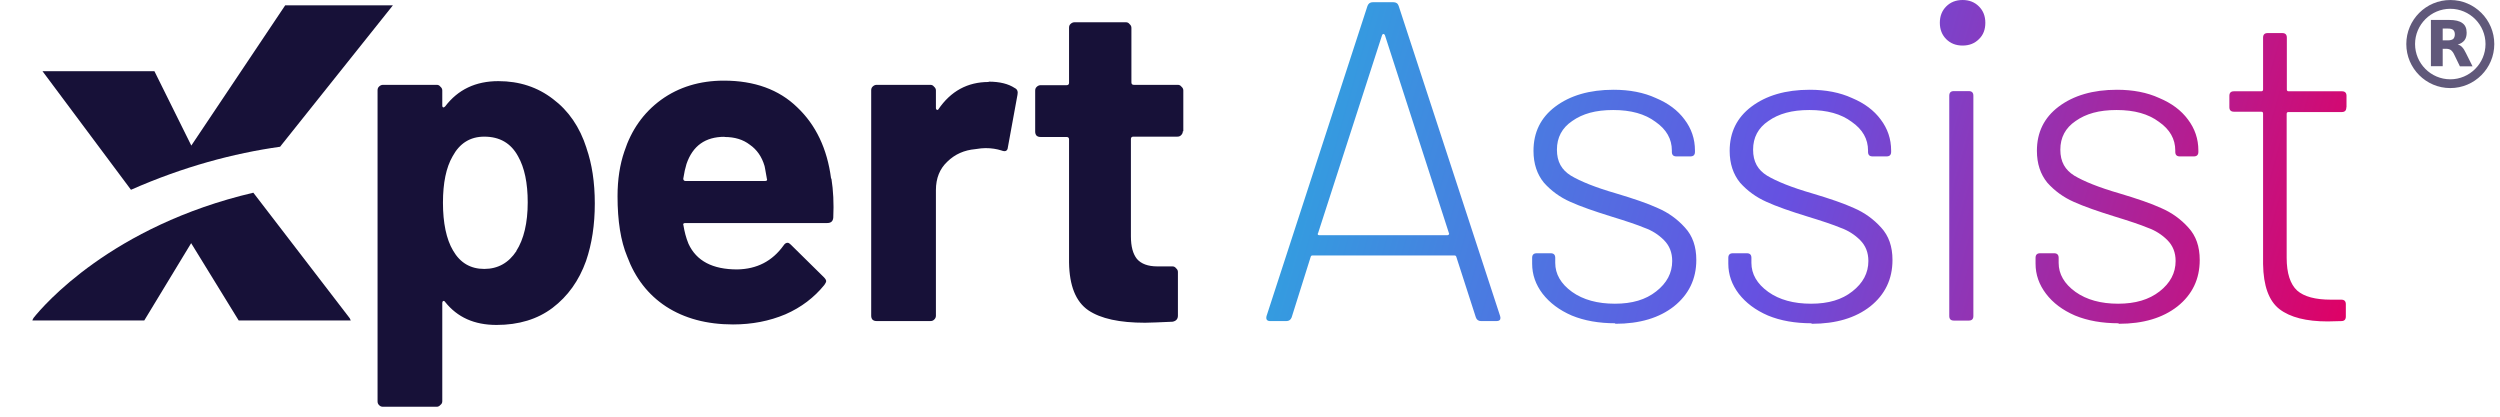 <svg width="126" height="21" viewBox="0 0 126 21" fill="none" xmlns="http://www.w3.org/2000/svg">
<path d="M123.495 4.439C122.272 4.439 121.278 3.445 121.278 2.22C121.278 0.995 122.272 0.001 123.495 0.001C124.718 0.001 125.712 0.995 125.712 2.22C125.712 3.445 124.718 4.439 123.495 4.439ZM123.495 0.443C122.518 0.443 121.719 1.242 121.719 2.22C121.719 3.198 122.518 3.997 123.495 3.997C124.472 3.997 125.27 3.198 125.27 2.22C125.27 1.242 124.472 0.443 123.495 0.443Z" fill="#60587A"/>
<path d="M123.367 2.034C123.495 2.034 123.58 2.008 123.639 1.966C123.69 1.915 123.724 1.838 123.724 1.736C123.724 1.634 123.699 1.558 123.639 1.507C123.58 1.456 123.495 1.439 123.367 1.439H123.112V2.034H123.367ZM123.112 2.451V3.335H122.518V1.005H123.435C123.741 1.005 123.962 1.056 124.106 1.166C124.251 1.269 124.319 1.43 124.319 1.651C124.319 1.804 124.285 1.932 124.208 2.034C124.132 2.127 124.021 2.204 123.868 2.246C123.953 2.263 124.03 2.306 124.089 2.374C124.157 2.442 124.217 2.536 124.285 2.68L124.616 3.343H123.979L123.699 2.765C123.648 2.646 123.58 2.57 123.529 2.527C123.469 2.485 123.393 2.459 123.291 2.459H123.121" fill="#60587A"/>
<path d="M29.561 7.474C29.833 8.256 29.978 9.183 29.978 10.254C29.978 11.326 29.833 12.287 29.536 13.154C29.179 14.149 28.619 14.931 27.846 15.518C27.09 16.088 26.147 16.377 25.026 16.377C23.904 16.377 23.055 15.994 22.435 15.22C22.401 15.169 22.375 15.161 22.341 15.169C22.308 15.187 22.291 15.22 22.291 15.263V20.221C22.291 20.297 22.265 20.357 22.197 20.408C22.146 20.467 22.087 20.501 22.01 20.501H19.301C19.224 20.501 19.156 20.476 19.097 20.408C19.046 20.357 19.029 20.297 19.029 20.221V4.557C19.029 4.48 19.046 4.421 19.097 4.37C19.156 4.31 19.224 4.276 19.301 4.276H22.01C22.087 4.276 22.146 4.302 22.197 4.37C22.257 4.421 22.291 4.48 22.291 4.557V5.322C22.291 5.373 22.308 5.399 22.341 5.416C22.367 5.416 22.401 5.399 22.435 5.365C23.081 4.514 23.972 4.089 25.119 4.089C26.181 4.089 27.098 4.395 27.871 4.991C28.653 5.577 29.222 6.402 29.561 7.465V7.474ZM26.02 12.652C26.402 12.057 26.597 11.232 26.597 10.195C26.597 9.225 26.436 8.452 26.113 7.882C25.756 7.219 25.187 6.887 24.406 6.887C23.701 6.887 23.165 7.219 22.809 7.882C22.486 8.443 22.325 9.217 22.325 10.22C22.325 11.224 22.494 12.057 22.834 12.627C23.191 13.248 23.718 13.554 24.406 13.554C25.094 13.554 25.637 13.248 26.028 12.652H26.02ZM41.904 9.004C41.997 9.591 42.031 10.246 41.997 10.969C41.98 11.156 41.878 11.241 41.691 11.241H34.539C34.446 11.241 34.412 11.283 34.446 11.36C34.497 11.666 34.573 11.981 34.7 12.287C35.1 13.154 35.915 13.579 37.155 13.579C38.149 13.562 38.922 13.163 39.491 12.372C39.551 12.278 39.619 12.236 39.695 12.236C39.746 12.236 39.797 12.27 39.856 12.329L41.521 13.97C41.598 14.047 41.64 14.115 41.64 14.175C41.64 14.2 41.615 14.268 41.547 14.362C41.037 14.991 40.383 15.493 39.585 15.841C38.778 16.181 37.903 16.352 36.943 16.352C35.618 16.352 34.488 16.045 33.571 15.45C32.662 14.855 32.008 14.005 31.609 12.925C31.286 12.151 31.124 11.139 31.124 9.889C31.124 9.038 31.243 8.29 31.464 7.644C31.821 6.547 32.432 5.679 33.316 5.033C34.208 4.387 35.27 4.064 36.484 4.064C38.022 4.064 39.262 4.514 40.179 5.407C41.122 6.3 41.691 7.499 41.886 8.996L41.904 9.004ZM36.518 6.895C35.55 6.895 34.913 7.346 34.599 8.265C34.539 8.46 34.48 8.715 34.437 9.004C34.437 9.081 34.48 9.123 34.556 9.123H38.557C38.65 9.123 38.684 9.081 38.65 9.004C38.574 8.554 38.531 8.341 38.531 8.358C38.395 7.899 38.149 7.542 37.792 7.295C37.453 7.032 37.028 6.904 36.518 6.904V6.895ZM49.828 4.115C50.389 4.115 50.822 4.225 51.145 4.438C51.273 4.497 51.315 4.617 51.281 4.778L50.797 7.423C50.78 7.61 50.669 7.661 50.474 7.584C50.236 7.508 49.973 7.465 49.667 7.465C49.54 7.465 49.37 7.482 49.157 7.516C48.597 7.567 48.13 7.771 47.747 8.146C47.365 8.503 47.17 8.979 47.17 9.583V15.909C47.17 15.986 47.144 16.054 47.076 16.113C47.025 16.164 46.966 16.181 46.889 16.181H44.18C44.103 16.181 44.035 16.164 43.976 16.113C43.925 16.054 43.908 15.986 43.908 15.909V4.557C43.908 4.48 43.925 4.421 43.976 4.37C44.035 4.31 44.103 4.276 44.18 4.276H46.889C46.966 4.276 47.025 4.302 47.076 4.37C47.136 4.421 47.17 4.48 47.17 4.557V5.441C47.17 5.492 47.187 5.518 47.221 5.535C47.246 5.552 47.272 5.535 47.289 5.518C47.917 4.591 48.767 4.132 49.828 4.132V4.115ZM59.614 6.615C59.614 6.691 59.588 6.759 59.52 6.819C59.469 6.87 59.41 6.887 59.333 6.887H57.116C57.04 6.887 56.998 6.929 56.998 7.006V11.913C56.998 12.423 57.099 12.797 57.303 13.052C57.516 13.299 57.864 13.426 58.323 13.426H59.087C59.163 13.426 59.223 13.452 59.274 13.52C59.333 13.571 59.367 13.63 59.367 13.707V15.909C59.367 16.079 59.274 16.181 59.096 16.215C58.45 16.241 57.983 16.266 57.711 16.266C56.428 16.266 55.477 16.062 54.849 15.637C54.22 15.204 53.897 14.404 53.88 13.231V7.023C53.88 6.947 53.838 6.904 53.761 6.904H52.445C52.368 6.904 52.3 6.887 52.241 6.836C52.19 6.776 52.173 6.708 52.173 6.632V4.574C52.173 4.497 52.19 4.438 52.241 4.387C52.3 4.327 52.368 4.293 52.445 4.293H53.761C53.838 4.293 53.88 4.251 53.88 4.174V1.402C53.88 1.326 53.897 1.266 53.948 1.215C54.008 1.156 54.076 1.122 54.152 1.122H56.743C56.819 1.122 56.879 1.147 56.93 1.215C56.989 1.266 57.023 1.326 57.023 1.402V4.157C57.023 4.234 57.066 4.276 57.142 4.276H59.359C59.435 4.276 59.495 4.302 59.546 4.37C59.605 4.421 59.639 4.48 59.639 4.557V6.615H59.614Z" fill="#171138"/>
<path fill-rule="evenodd" clip-rule="evenodd" d="M17.627 16.039L17.678 16.15H12.029L9.634 12.255L7.272 16.15H1.632C1.632 16.15 1.649 16.082 1.692 16.022C2.184 15.401 5.625 11.388 12.768 9.712" fill="#171138"/>
<path fill-rule="evenodd" clip-rule="evenodd" d="M19.801 0.27L14.203 7.286L14.118 7.396C11.765 7.728 9.243 8.4 6.601 9.565L2.141 3.587H7.782L9.642 7.337L14.373 0.27H19.792H19.801Z" fill="#171138"/>
<path d="M74.655 16.183C74.519 16.183 74.426 16.123 74.383 15.996L73.398 12.943C73.381 12.892 73.347 12.875 73.305 12.875H66.152C66.102 12.875 66.076 12.892 66.059 12.943L65.099 15.996C65.048 16.123 64.963 16.183 64.827 16.183H64.02C63.859 16.183 63.791 16.098 63.834 15.928L68.921 0.298C68.972 0.17 69.057 0.111 69.193 0.111H70.221C70.357 0.111 70.451 0.17 70.493 0.298L75.606 15.928L75.623 16.021C75.623 16.132 75.555 16.183 75.419 16.183H74.647H74.655ZM66.424 11.744C66.424 11.744 66.407 11.803 66.424 11.837C66.45 11.854 66.484 11.854 66.518 11.854H72.939C72.939 11.854 72.99 11.854 73.007 11.837C73.033 11.812 73.05 11.778 73.024 11.744L69.796 1.761C69.796 1.761 69.754 1.71 69.728 1.71C69.703 1.71 69.677 1.727 69.66 1.761L66.433 11.744H66.424ZM81.416 16.293C80.592 16.293 79.853 16.166 79.216 15.902C78.588 15.63 78.104 15.264 77.747 14.805C77.399 14.346 77.22 13.844 77.22 13.291V12.994C77.22 12.841 77.297 12.764 77.45 12.764H78.155C78.308 12.764 78.384 12.841 78.384 12.994V13.249C78.384 13.81 78.664 14.303 79.233 14.712C79.794 15.111 80.516 15.307 81.391 15.307C82.266 15.307 82.945 15.103 83.472 14.686C84.007 14.269 84.279 13.759 84.279 13.155C84.279 12.73 84.143 12.382 83.863 12.101C83.582 11.82 83.26 11.616 82.877 11.48C82.512 11.327 81.951 11.14 81.204 10.911C80.355 10.647 79.667 10.409 79.14 10.171C78.622 9.941 78.18 9.618 77.815 9.21C77.467 8.785 77.288 8.249 77.288 7.603C77.288 6.667 77.653 5.927 78.384 5.375C79.132 4.813 80.108 4.524 81.323 4.524C82.13 4.524 82.843 4.66 83.455 4.941C84.084 5.205 84.559 5.562 84.899 6.021C85.247 6.48 85.426 6.999 85.426 7.586V7.654C85.426 7.807 85.349 7.883 85.196 7.883H84.491C84.338 7.883 84.262 7.807 84.262 7.654V7.586C84.262 7.007 83.99 6.523 83.438 6.14C82.903 5.74 82.198 5.545 81.306 5.545C80.414 5.545 79.76 5.732 79.242 6.097C78.724 6.446 78.469 6.931 78.469 7.543C78.469 8.155 78.707 8.563 79.174 8.853C79.658 9.142 80.414 9.448 81.442 9.745C82.325 10.009 83.03 10.247 83.548 10.485C84.084 10.715 84.542 11.046 84.924 11.472C85.307 11.888 85.494 12.424 85.494 13.104C85.494 14.065 85.111 14.848 84.364 15.443C83.625 16.021 82.648 16.319 81.408 16.319V16.302L81.416 16.293ZM91.303 16.293C90.48 16.293 89.741 16.166 89.104 15.902C88.475 15.63 87.991 15.264 87.634 14.805C87.286 14.346 87.107 13.844 87.107 13.291V12.994C87.107 12.841 87.184 12.764 87.337 12.764H88.042C88.195 12.764 88.271 12.841 88.271 12.994V13.249C88.271 13.81 88.551 14.303 89.121 14.712C89.681 15.111 90.403 15.307 91.278 15.307C92.153 15.307 92.832 15.103 93.359 14.686C93.894 14.269 94.166 13.759 94.166 13.155C94.166 12.73 94.03 12.382 93.75 12.101C93.478 11.829 93.147 11.616 92.764 11.48C92.399 11.327 91.839 11.14 91.091 10.911C90.233 10.647 89.545 10.409 89.027 10.171C88.509 9.941 88.067 9.618 87.702 9.21C87.354 8.785 87.175 8.249 87.175 7.603C87.175 6.667 87.541 5.927 88.271 5.375C89.019 4.813 89.995 4.524 91.21 4.524C92.017 4.524 92.731 4.66 93.342 4.941C93.971 5.205 94.446 5.562 94.786 6.021C95.134 6.48 95.313 6.999 95.313 7.586V7.654C95.313 7.807 95.236 7.883 95.083 7.883H94.378C94.225 7.883 94.149 7.807 94.149 7.654V7.586C94.149 7.007 93.877 6.523 93.325 6.14C92.79 5.74 92.085 5.545 91.193 5.545C90.301 5.545 89.647 5.732 89.129 6.097C88.611 6.446 88.356 6.931 88.356 7.543C88.356 8.155 88.594 8.563 89.061 8.853C89.545 9.142 90.301 9.448 91.329 9.745C92.212 10.009 92.917 10.247 93.436 10.485C93.971 10.715 94.429 11.046 94.812 11.472C95.194 11.888 95.381 12.424 95.381 13.104C95.381 14.065 95.007 14.848 94.26 15.443C93.52 16.021 92.544 16.319 91.303 16.319V16.302V16.293ZM98.914 2.296C98.575 2.296 98.303 2.186 98.09 1.973C97.878 1.761 97.768 1.488 97.768 1.148C97.768 0.808 97.878 0.536 98.09 0.324C98.303 0.111 98.575 0 98.914 0C99.254 0 99.526 0.111 99.738 0.324C99.951 0.536 100.061 0.808 100.061 1.148C100.061 1.488 99.959 1.761 99.738 1.973C99.526 2.186 99.254 2.296 98.914 2.296ZM98.473 16.157C98.32 16.157 98.243 16.081 98.243 15.928V4.822C98.243 4.669 98.32 4.592 98.473 4.592H99.228C99.381 4.592 99.458 4.669 99.458 4.822V15.928C99.458 16.081 99.381 16.157 99.228 16.157H98.473ZM106.78 16.293C105.956 16.293 105.217 16.166 104.58 15.902C103.951 15.63 103.467 15.264 103.119 14.805C102.771 14.346 102.592 13.844 102.592 13.291V12.994C102.592 12.841 102.669 12.764 102.822 12.764H103.527C103.679 12.764 103.756 12.841 103.756 12.994V13.249C103.756 13.81 104.036 14.303 104.605 14.712C105.166 15.111 105.888 15.307 106.754 15.307C107.621 15.307 108.309 15.103 108.844 14.686C109.379 14.269 109.651 13.759 109.651 13.155C109.651 12.73 109.515 12.382 109.235 12.101C108.963 11.829 108.632 11.616 108.249 11.48C107.884 11.327 107.323 11.14 106.576 10.911C105.727 10.647 105.039 10.409 104.512 10.171C103.994 9.941 103.552 9.618 103.187 9.21C102.839 8.785 102.66 8.249 102.66 7.603C102.66 6.667 103.025 5.927 103.756 5.375C104.503 4.813 105.48 4.524 106.695 4.524C107.502 4.524 108.215 4.66 108.827 4.941C109.455 5.205 109.931 5.562 110.271 6.021C110.619 6.48 110.798 6.999 110.798 7.586V7.654C110.798 7.807 110.721 7.883 110.568 7.883H109.863C109.71 7.883 109.634 7.807 109.634 7.654V7.586C109.634 7.007 109.362 6.523 108.81 6.14C108.275 5.74 107.57 5.545 106.678 5.545C105.786 5.545 105.132 5.732 104.614 6.097C104.096 6.446 103.841 6.931 103.841 7.543C103.841 8.155 104.079 8.563 104.546 8.853C105.03 9.142 105.786 9.448 106.814 9.745C107.697 10.009 108.402 10.247 108.92 10.485C109.455 10.715 109.914 11.046 110.296 11.472C110.679 11.888 110.866 12.424 110.866 13.104C110.866 14.065 110.492 14.848 109.744 15.443C109.005 16.021 108.028 16.319 106.788 16.319L106.771 16.302L106.78 16.293ZM118.255 5.417C118.255 5.57 118.179 5.647 118.026 5.647H115.342C115.282 5.647 115.248 5.672 115.248 5.74V12.994C115.248 13.768 115.427 14.32 115.775 14.643C116.123 14.95 116.692 15.103 117.474 15.103H118.001C118.153 15.103 118.23 15.179 118.23 15.332V15.953C118.23 16.106 118.153 16.183 118.001 16.183L117.313 16.2C116.242 16.2 115.427 15.996 114.883 15.579C114.348 15.162 114.076 14.405 114.059 13.309V5.723C114.059 5.664 114.034 5.63 113.966 5.63H112.59C112.437 5.63 112.36 5.553 112.36 5.4V4.83C112.36 4.677 112.437 4.601 112.59 4.601H113.966C114.025 4.601 114.059 4.575 114.059 4.507V1.897C114.059 1.744 114.136 1.667 114.289 1.667H115.028C115.181 1.667 115.257 1.744 115.257 1.897V4.507C115.257 4.567 115.282 4.601 115.35 4.601H118.035C118.187 4.601 118.264 4.677 118.264 4.83V5.4L118.255 5.417Z" fill="url(#paint0_linear_42_5844)"/>
<defs>
<linearGradient id="paint0_linear_42_5844" x1="62.933" y1="1.395" x2="118.324" y2="17.052" gradientUnits="userSpaceOnUse">
<stop stop-color="#2AABE0"/>
<stop offset="0.49" stop-color="#6651E1"/>
<stop offset="1" stop-color="#E00064"/>
</linearGradient>
</defs>
</svg>
